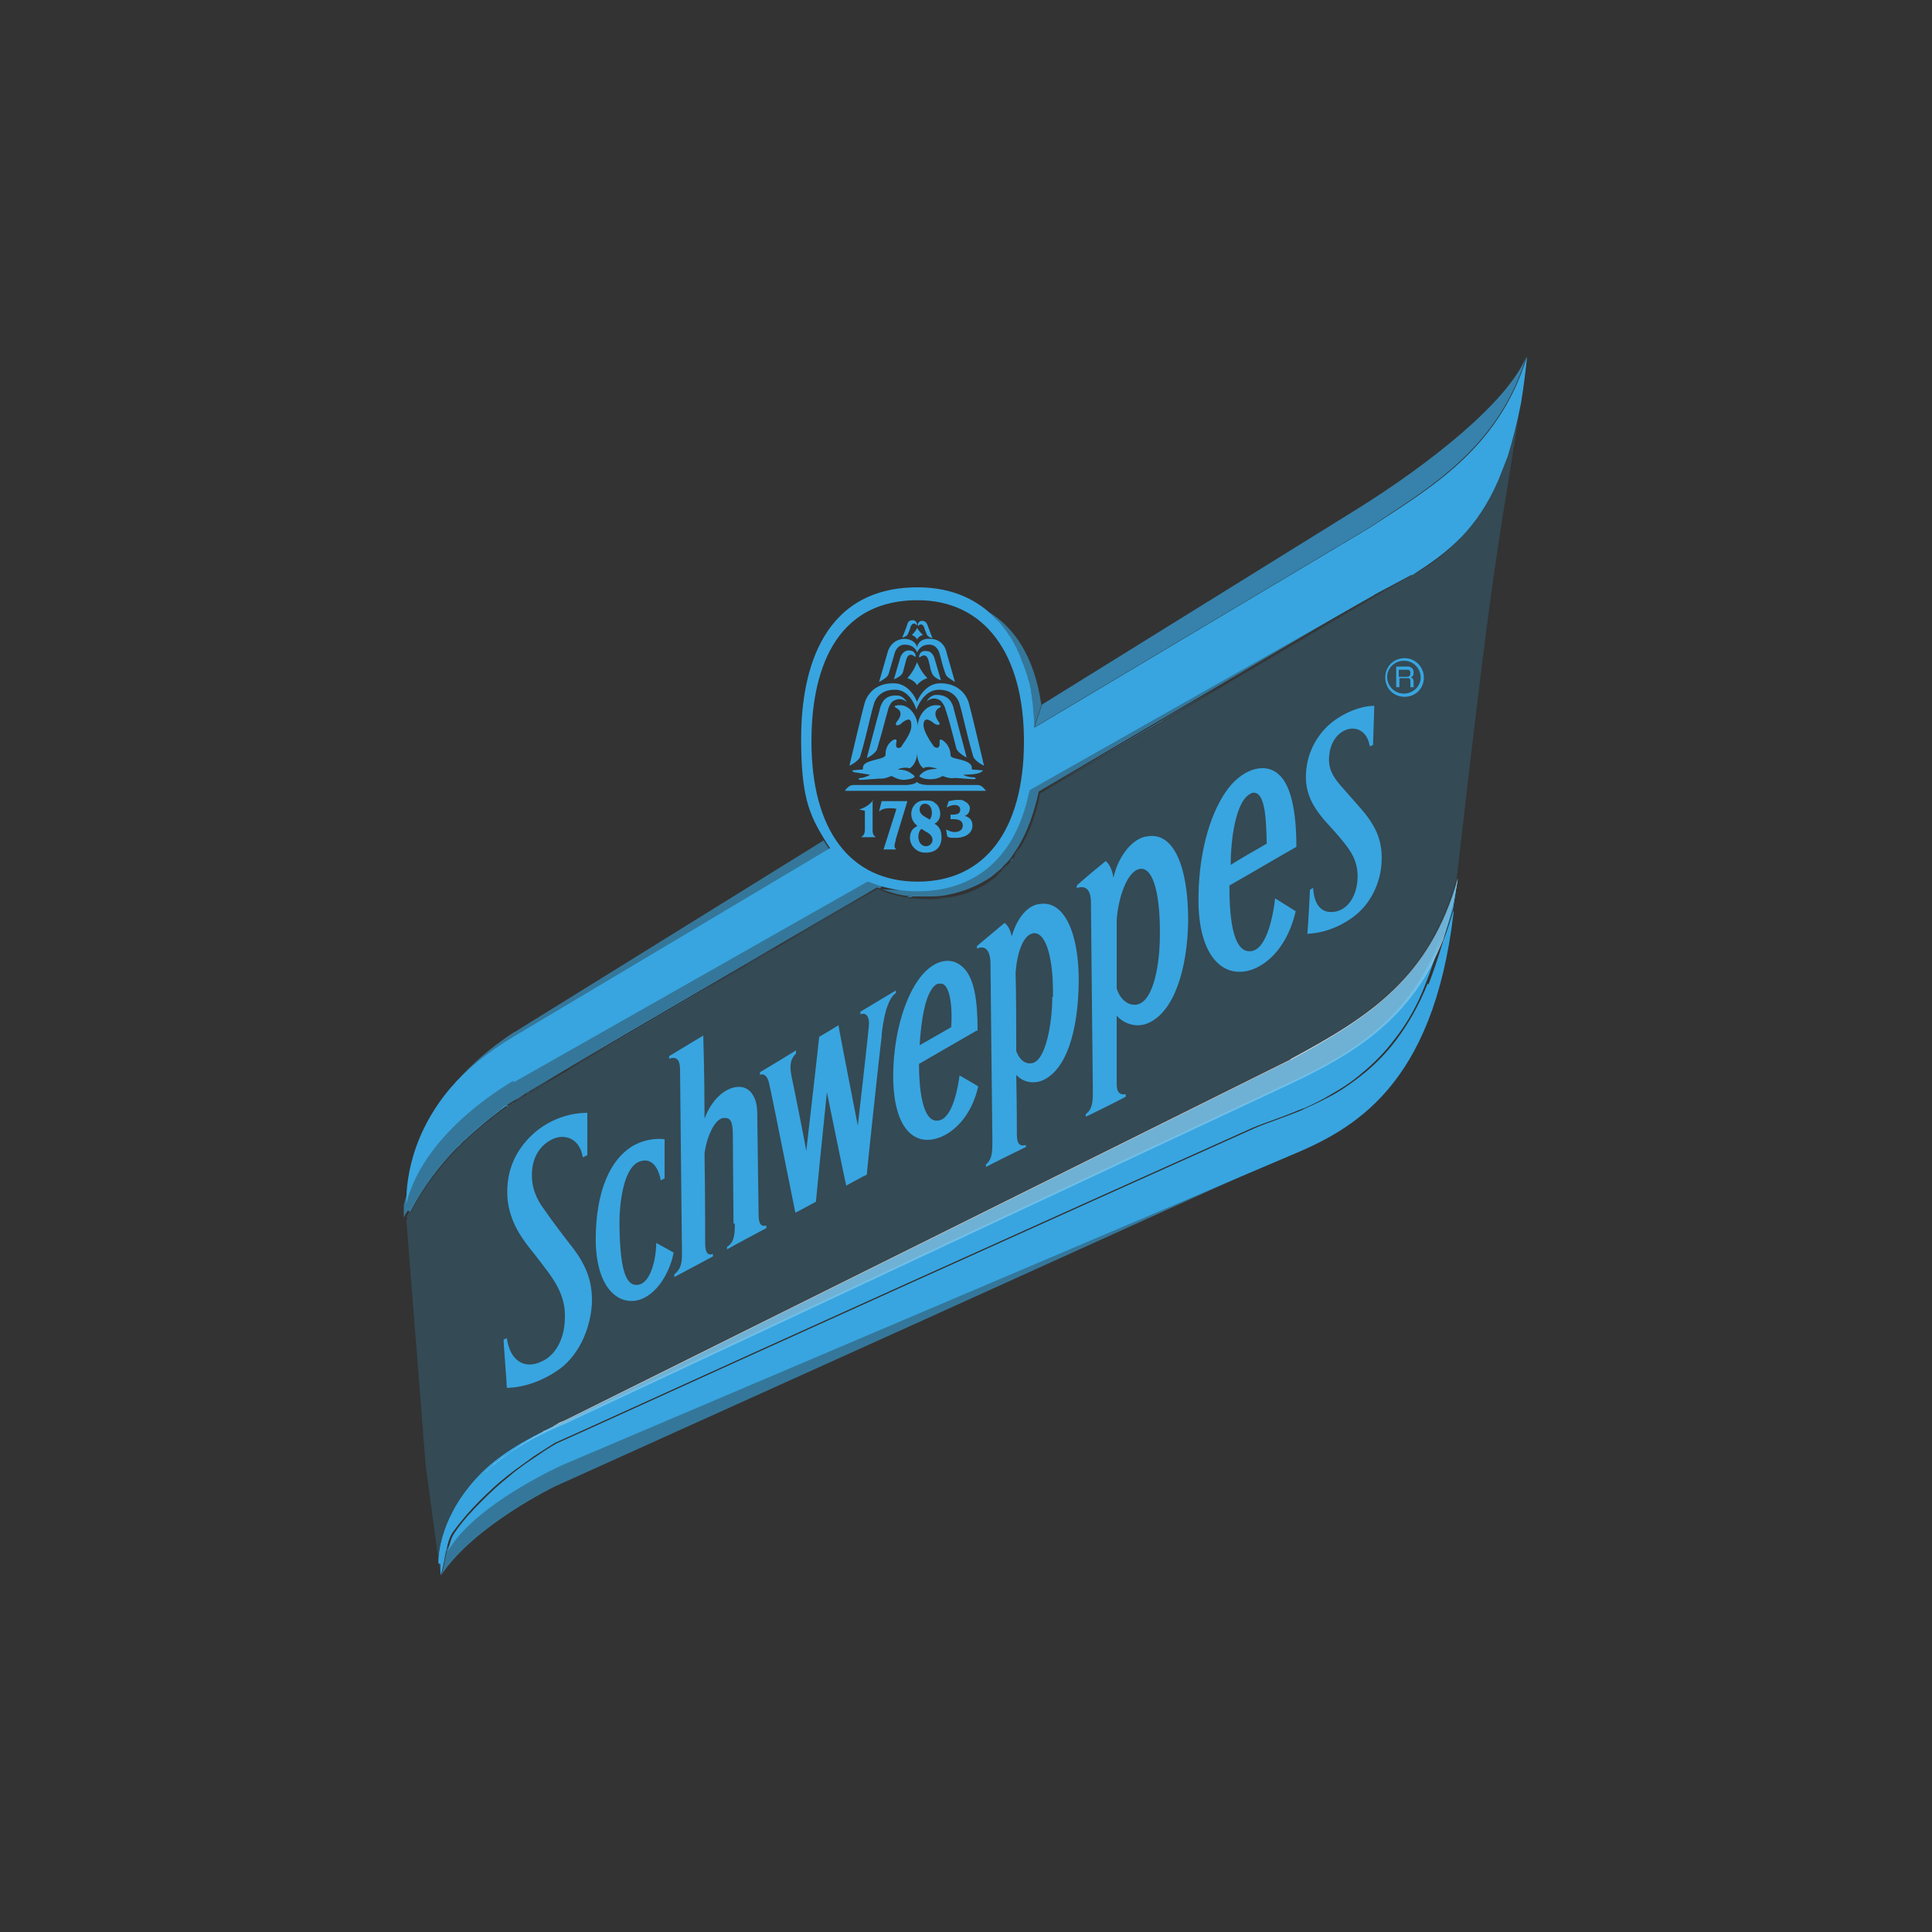 <?xml version="1.0" encoding="UTF-8"?>
<svg xmlns="http://www.w3.org/2000/svg" xmlns:i="http://ns.adobe.com/AdobeIllustrator/10.0/" id="Laag_1" width="300" height="300" version="1.1" viewBox="0 0 300 300">
  <rect x="0" y="0" width="300" height="300" fill="#333333" stroke="none"/>
  <rect width="300" height="300" style="fill: none;"></rect>
  <g>
    <g>
      <path d="M156.6,98.8c-.2-.3-.4-.7-.7-1,.2.3.5.6.7,1Z" style="fill: none;"></path>
      <path d="M77.6,172.5c-.3.2-.7.5-1,.8.3-.3.7-.5,1-.8Z" style="fill: none;"></path>
      <path d="M157.6,100.6c-.2-.5-.5-.9-.7-1.3.3.4.5.9.7,1.3Z" style="fill: none;"></path>
      <path d="M141.7,139.4c-.2,0-.5,0-.7-.1.2,0,.5,0,.7.1Z" style="fill: none;"></path>
      <path d="M155.7,97.6c-.3-.4-.6-.8-1-1.1.3.4.6.7,1,1.1Z" style="fill: none;"></path>
      <path d="M136.3,137.9s-6.7,3.9-15.6,9.1l15.6-9.1Z" style="fill: none;"></path>
      <path d="M87.4,166.5c-2,1.2-3.8,2.2-5.2,3.1,2.1-1.3,4.4-2.5,5.2-3.1Z" style="fill: none;"></path>
      <path d="M153.6,95.4c.3.3.6.6.9.9-.3-.3-.6-.6-.9-.9Z" style="fill: none;"></path>
      <path d="M158.3,102c-.2-.4-.3-.7-.5-1.1.2.4.3.7.5,1.1Z" style="fill: none;"></path>
      <path d="M70.8,178.4c-2.5,2.6-5.1,5.8-7,9.6,1-1.9,3.3-5.6,7-9.6Z" style="fill: none;"></path>
      <path d="M142.1,139.4c1.7.2,3.4.1,5-.1-1,.1-2,.2-3,.2s-1.3,0-2,0Z" style="fill: none;"></path>
      <path d="M234,70.9c.8-2.3,1.4-4.7,1.9-6.9,0-.5.2-1,.2-1.5-.5,3.2-1.2,6-2.1,8.4Z" style="fill: none;"></path>
      <path d="M219.2,89.2s3.7-1.6,7.7-5.9c-2.5,2.6-5.1,4.5-7.7,5.9Z" style="fill: none;"></path>
      <polygon points="219 89.3 219.2 89.2 219 89.3 219 89.3" style="fill: none;"></polygon>
      <path d="M159.5,105.8c-.1-.4-.2-.9-.4-1.3.1.4.2.8.4,1.3Z" style="fill: none;"></path>
      <path d="M237,55.6c0,0,0-.1,0-.2,0,0,0,0,0,0,0,0,0,.1,0,.2Z" style="fill: none;"></path>
      <path d="M159.9,107.6c0-.4-.1-.8-.2-1.2,0,.4.2.8.2,1.2Z" style="fill: none;"></path>
      <path d="M78.7,171.7c.2-.2.5-.3.8-.5-.3.2-.5.3-.6.4,0,0,0,0-.1,0Z" style="fill: none;"></path>
      <path d="M160.3,110c0-.6-.1-1.1-.2-1.7,0,.5.2,1.1.2,1.7Z" style="fill: none;"></path>
      <path d="M159,103.9c-.1-.4-.3-.9-.5-1.3.2.4.3.8.5,1.3Z" style="fill: none;"></path>
      <path d="M157.5,133c-.1.2-.3.4-.5.6.2-.2.3-.4.5-.6Z" style="fill: none;"></path>
      <path d="M234,70.9s0,0,0,0c-.5,1.4-1,2.7-1.5,3.8.5-1.2,1-2.4,1.5-3.8Z" style="fill: none;"></path>
      <path d="M158.3,131.7c0,0,0,.1-.1.2,0,0,0-.1.1-.2Z" style="fill: none;"></path>
      <path d="M155.1,135.6c0,0,.2-.2.3-.3-.2.1-.3.3-.5.4,0,0,.1-.1.2-.2Z" style="fill: none;"></path>
      <path d="M156.5,134.1c-.2.2-.4.4-.6.6.2-.2.4-.4.6-.6Z" style="fill: none;"></path>
      <path d="M154.5,96.2c0,0,.1.1.2.2.3.4.6.7,1,1.1,0,.1.2.2.2.3.2.3.5.6.7,1,0,.1.2.3.3.4.3.4.5.9.7,1.3,0,.1.1.3.2.4.2.4.3.7.5,1.1,0,.2.2.4.2.6.2.4.3.8.5,1.3,0,.2.1.4.2.6.1.4.2.8.4,1.3,0,.2.1.5.2.7,0,.4.2.8.2,1.2,0,.2,0,.5.1.7,0,.5.2,1.1.2,1.7,0,.1.2,2.9.2,3l1.2-3.6h0c-1-7.2-4.1-12.6-9.5-15.2.4.3.8.6,1.1.9,0,0,.2.1.2.2.3.3.6.6.9.9Z" style="fill: #38a5e0; opacity: .6;"></path>
      <path d="M161.8,109.4" style="fill: #f0f0f0; opacity: .6;"></path>
      <polygon points="237 55.4 237 55.4 237 55.4 237 55.4" style="fill: #f0f0f0; opacity: .6;"></polygon>
      <path d="M142.5,136.9c10.5,0,16.5-8,16.5-21.8s-6.2-21.9-16.5-21.9c-14.3,0-16.5,13.7-16.5,21.9,0,13.9,6,21.8,16.5,21.8Z" style="fill: none;"></path>
      <path d="M68.4,244.6s0,0,0,0c5.2-7.8,17.7-13.8,17.7-13.8l57.8-26.1-57.8,26.1s-12.4,5.9-17.7,13.8Z" style="fill: #38a5e0; opacity: .9;"></path>
      <path d="M63,187.2s0,0,0,0c0,1.2,0,2.1,0,2.1,0,0,0,0,0,0,0,0,0-.7,0-1.8v-.2Z" style="fill: #38a5e0; opacity: .9;"></path>
      <polygon points="219 89.3 219 89.3 219 89.3 219 89.3 219 89.3" style="fill: #38a5e0; opacity: .9;"></polygon>
      <path d="M226.3,136.4s0,0,0,0c0,0,0,0,0,0,0,0,0,0,0,0Z" style="fill: #f0f0f0; opacity: .6;"></path>
      <path d="M225.6,141.1c.3-1.6.5-2.8.6-4.5-.2,1.6-.5,3-.7,4.5,0,0,0,0,0,0Z" style="fill: #f0f0f0; opacity: .6;"></path>
      <path d="M80,160.2l47.9-29.7s0,0,0,0l-47.9,29.7h0c-4.5,2.9-7.8,6-10.2,9,0,0,0,0,0,0,2.4-3,5.7-6.1,10.1-8.9Z" style="fill: #f0f0f0; opacity: .6;"></path>
      <path d="M226.3,136.4s0,0,0,0c0,0,0,.2,0,.2,0,0,0-.2,0-.3Z" style="fill: #38a5e0;"></path>
      <path d="M68.4,244.5h0s0,0,0,0h0s0,0,0,0Z" style="fill: #38a5e0;"></path>
      <path d="M221.7,152.7c-1.4,3.5-3.1,6.4-4.9,8.8-1.5,2-3.2,3.7-4.9,5.1-1.6,1.3-3.3,2.5-4.9,3.4h0c-1.5.8-2.9,1.5-4.3,2.1h0c-.2.1-.4.2-.6.3,0,0,0,0,0,0-2.9,1.2-5.5,2-7.3,2.8l-22.7,10.2-30.4,13.7-25.2,11.4-25.1,11.4-4,1.8-.9.4s-1.3.7-3.3,2.1c-1.2.8-2.7,1.8-4.2,3.1-1.4,1.1-2.8,2.4-4.2,3.8-1.5,1.5-3,3.1-4.2,4.9-.5.7-.8,1.7-1,2.8,4.1-7.2,17.7-13.3,17.7-13.3h0s112.9-48,112.9-48l-56.1,25.4,56.1-25.4c9.9-4.1,22.3-10.7,25.5-37.7h0c0-.2,0-.3,0-.5-.5,1.7-1,3.3-1.6,4.8-.8,2.7-1.7,5.3-2.3,6.8Z" style="fill: #38a5e0;"></path>
      <polygon points="68.4 244.6 68.4 244.6 68.4 244.6 68.4 244.6" style="fill: #38a5e0;"></polygon>
      <path d="M87.1,227.3h0s-13.7,6.1-17.7,13.3c-.3,1.5-.5,3-.9,4,0,0,0,0,0,0,5.2-7.8,17.7-13.8,17.7-13.8l57.8-26.1,56.1-25.4s-112.9,48-112.9,48Z" style="fill: #38a5e0; opacity: .6;"></path>
      <path d="M68.4,244.6h0s0,0,0,0Z" style="fill: #38a5e0;"></path>
      <path d="M224,145.9c.6-1.5,1.1-3.1,1.6-4.8.2-1.5.5-2.9.7-4.5,0,0,0-.2,0-.2,0,0,0,0,0,0-.4,2.5-1.3,6.2-2.3,9.5Z" style="fill: #38a5e0;"></path>
      <path d="M154.8,135.8s0,0,0,0c.2-.1.3-.3.5-.4,0,0,0,0,0,0-.2.2-.4.3-.6.5Z" style="fill: #38a5e0;"></path>
      <path d="M78.8,171.6c0,0-.2.1-.2.2,0,0,0,0,.1,0,0,0,0,0,.1,0,.1,0,.3-.2.6-.4.2,0,.3-.2.5-.3-.6.4-1,.6-1.1.7Z" style="fill: #38a5e0;"></path>
      <path d="M144,139.5c-.7,0-1.4,0-2,0,0,0,0,0,0,0,.6,0,1.3,0,2,0,1.1,0,2.1,0,3-.2,0,0,0,0,0,0-1,.2-2,.2-3.1.2Z" style="fill: #38a5e0;"></path>
      <path d="M154.2,136.3s0,0,0,0c0,0,0,0,0,0Z" style="fill: #38a5e0;"></path>
      <path d="M157,133.6s0,0,0,0c.2-.2.3-.4.5-.6,0,0,0,0,0,0-.2.2-.3.5-.5.7Z" style="fill: #38a5e0;"></path>
      <path d="M155.9,134.8s0,0,0,0c.2-.2.4-.4.6-.6,0,0,0,0,0,0-.2.2-.4.5-.7.7Z" style="fill: #38a5e0;"></path>
      <path d="M158.2,132s0,0,0,0c0,0,0-.1.1-.2,0,0,0,0,0,0,0,.1-.1.2-.2.3Z" style="fill: #38a5e0;"></path>
      <path d="M77.6,172.4c-.4.3-.8.6-1.3,1,0,0,0,0,.1-.1.4-.3.7-.6,1-.8,0,0,0,0,0,0,0,0,0,0,0,0Z" style="fill: #38a5e0;"></path>
      <path d="M140.9,139.2s0,0,.1,0c.2,0,.5,0,.7.1,0,0,0,0,0,0-.3,0-.6,0-.9-.1Z" style="fill: #38a5e0;"></path>
      <path d="M71.6,177.6s0,0,.1-.1c0,0,0,0-.1.1Z" style="fill: #38a5e0;"></path>
      <path d="M63.7,188.1s0,0,0,0c2-3.8,4.5-7,7-9.6,0,0,0,0,0,0-2.5,2.6-5.1,5.9-7.1,9.7Z" style="fill: #38a5e0;"></path>
      <path d="M81.7,169.9c.2,0,.3-.2.5-.3,1.4-.8,3.2-1.9,5.2-3.1,0,0,0,0,0,0-2.3,1.4-4.3,2.5-5.7,3.4Z" style="fill: #38a5e0;"></path>
      <path d="M136.3,137.9s-10.6,6.2-22.8,13.3c4.2-2.5,7.2-4.2,7.2-4.2h0c8.8-5.2,15.6-9.1,15.6-9.1,0,0,0,0,0,0,0,0,0,0,0,0Z" style="fill: #38a5e0;"></path>
      <path d="M63.1,189.3s0,0,0,0c0,0,0,0,0,0,0,0,0,0,0,0Z" style="fill: #38a5e0;"></path>
      <polygon points="189.4 106.7 161.5 123.1 180.5 111.9 189.4 106.7" style="fill: #38a5e0;"></polygon>
      <path d="M237,55.4s0,0,0,0c-3,7.2-15.3,16.8-26.2,23.6h0s0,0,0,0c10.9-6.8,23.2-16.4,26.2-23.6Z" style="fill: #38a5e0;"></path>
      <path d="M79.7,168.1l55-31.2h.1c.6.2,1.3.5,2,.7,1.7.5,3.6.8,5.6.8,8.9,0,14.8-5,17.1-14.1.1-.5.2-1,.4-1.6l1.9-1.1,51.4-29.1c0,0,.2-.1.3-.2h0s5.6-3,5.6-3h.2c2.5-1.6,5.2-3.4,7.7-6,2-2.1,4-4.9,5.6-8.6.5-1.2,1-2.5,1.5-3.8h0c.8-2.5,1.5-5.3,2.1-8.4.4-2.5.7-4.9.9-6.9,0,0,0-.1,0-.2-4.4,14.5-15.4,20.6-24.5,26.6l-52,31h0c0-1-.1-2-.2-3,0-.6-.1-1.1-.2-1.7,0-.2,0-.5-.1-.7,0-.4-.1-.8-.2-1.2,0-.2-.1-.5-.2-.7-.1-.4-.2-.9-.4-1.3,0-.2-.1-.4-.2-.6-.1-.4-.3-.9-.5-1.3,0-.2-.2-.4-.2-.6-.2-.4-.3-.7-.5-1.1,0-.1-.1-.3-.2-.4-.2-.5-.5-.9-.7-1.3,0-.1-.2-.3-.3-.4-.2-.3-.4-.7-.7-1,0-.1-.2-.2-.2-.3-.3-.4-.6-.8-1-1.1,0,0-.1-.1-.2-.2-.3-.3-.6-.6-.9-.9,0,0-.2-.1-.2-.2-2.9-2.5-6.6-3.8-11-3.8-15.8,0-18.1,14.7-18.1,23.5s1.2,11.7,3.6,15.6h0c.3.5.6,1,.9,1.4l-49.2,29.3c-4.2,2.5-7.4,5.2-9.8,8,0,0,0,0,0,0-7.1,8.4-6.8,16.8-6.8,17.9,0,0,0,0,0,0,2.8-11.5,16.7-19.1,16.7-19.1ZM126,115.1c0-8.2,2.1-21.9,16.5-21.9,10.3,0,16.5,8.2,16.5,21.9s-6,21.8-16.5,21.8-16.5-8-16.5-21.8Z" style="fill: #38a5e0;"></path>
      <path d="M159.2,104.5c0-.2-.1-.4-.2-.6,0,.2.1.4.2.6Z" style="fill: #38a5e0;"></path>
      <path d="M158.5,102.6c0-.2-.2-.4-.2-.6,0,.2.2.4.2.6Z" style="fill: #38a5e0;"></path>
      <path d="M160.1,108.4c0-.2,0-.5-.1-.7,0,.2,0,.5.1.7Z" style="fill: #38a5e0;"></path>
      <path d="M159.7,106.5c0-.2-.1-.5-.2-.7,0,.2.1.5.2.7Z" style="fill: #38a5e0;"></path>
      <path d="M153.4,95.1c0,0,.2.1.2.2,0,0-.2-.1-.2-.2Z" style="fill: #38a5e0;"></path>
      <path d="M154.5,96.2c0,0,.1.1.2.2,0,0-.1-.1-.2-.2Z" style="fill: #38a5e0;"></path>
      <path d="M156.9,99.2c0-.1-.2-.3-.3-.4,0,.1.2.3.3.4Z" style="fill: #38a5e0;"></path>
      <path d="M155.9,97.9c0-.1-.2-.2-.2-.3,0,.1.2.2.2.3Z" style="fill: #38a5e0;"></path>
      <path d="M157.8,100.9c0-.1-.1-.3-.2-.4,0,.1.1.3.2.4Z" style="fill: #38a5e0;"></path>
      <path d="M160.5,113l52-31c9.1-6.1,20.1-12.2,24.5-26.6,0,0,0,0,0,0-3,7.2-15.3,16.8-26.2,23.6h0s-49,30.4-49,30.4h0s0,0,0,0h0s-1.2,3.6-1.2,3.6Z" style="fill: #38a5e0; opacity: .7;"></path>
      <path d="M63.7,188.1c2-3.8,4.6-7.1,7.1-9.7.3-.3.5-.5.8-.8,0,0,0,0,.1-.1,1.4-1.4,2.9-2.7,4.6-4,.5-.4.9-.7,1.3-1,.2-.2.5-.4.9-.7,0,0,.2-.1.2-.2.2-.1.6-.4,1.1-.7.6-.3,1.2-.7,1.8-1.1,1.5-.9,3.4-2,5.7-3.4,0,0,0,0,0,0,.6-.4,16.5-9.7,26.1-15.3,12.1-7.1,22.8-13.3,22.8-13.3,0,0,0,0,0,0,1.5.6,3,1.1,4.5,1.3.3,0,.6.1.9.1,0,0,.2,0,.2,0,.7,0,1.3,0,2,0,1.1,0,2.1,0,3.1-.2,2.7-.5,5.1-1.5,7.1-2.9,0,0,0,0,0,0,.2-.2.4-.3.6-.5.2-.2.4-.3.6-.5.2-.2.4-.3.5-.5.2-.2.4-.5.7-.7.1-.2.3-.3.4-.5.2-.2.3-.4.5-.7.2-.3.4-.6.6-.9,0,0,.1-.2.2-.3,1.5-2.5,2.5-5.4,3.2-8.6l27.9-16.4,29.6-17.4h0s0,0,0,0l-5.6,3h0c0,0-.2.1-.3.2l-51.4,29.1-1.9,1.1c-.1.5-.2,1.1-.4,1.6-2.3,9.1-8.3,14.1-17.1,14.1s-3.9-.3-5.6-.8c-.7-.2-1.3-.4-2-.7h-.1c0,0-55,31.3-55,31.3,0,0-13.9,7.6-16.7,19.1v.2c0,1.1,0,1.8,0,1.8,0,0,0,0,0,0,0-.1.2-.5.6-1.1Z" style="fill: #38a5e0; opacity: .6;"></path>
      <path d="M79.6,161.2l49.2-29.3c-.3-.4-.6-.9-.9-1.4l-47.9,29.7c-4.4,2.8-7.7,5.9-10.1,8.9,2.4-2.8,5.5-5.5,9.8-8Z" style="fill: #38a5e0; opacity: .6;"></path>
      <path d="M68.4,242.8s0,0,0-.1c0-1,.2-7.5,6.9-14.1,0,0-.2.2-.2.2h0s0,0,0,0h0,0c.2-.2.4-.4.5-.5,0,0,.1-.1.2-.2.3-.2.5-.5.8-.7,0,0,.2-.1.2-.2.3-.2.6-.5.9-.7,0,0,0,0,.1-.1,1-.8,2.1-1.6,3.3-2.3.1,0,.2-.2.4-.2.3-.2.7-.4,1-.6.2,0,.3-.2.5-.3.4-.2.7-.4,1.1-.6.2,0,.4-.2.5-.3.4-.2.8-.4,1.2-.6.1,0,.2-.1.3-.2.5-.2.9-.4,1.4-.7l112.8-56.1c12.1-6.6,21.5-12.5,25.9-28.1,0,0,3.5-30.9,5.3-43.8,1.4-10.4,3.2-20.5,4.4-28.5-.4,2.2-1,4.6-1.9,6.9h0s0,0,0,0c-.4,1.3-.9,2.6-1.5,3.8-1.6,3.6-3.6,6.4-5.6,8.6-4,4.3-7.7,5.9-7.7,5.9h-.2c0,.1.2,0,.2,0h0s0,0,0,0l-57.7,33.9c-.6,3.3-1.7,6.2-3.2,8.6,0,0,0,.1-.1.2-.2.4-.5.7-.7,1.1-.1.2-.3.4-.5.6-.2.2-.3.4-.5.6-.2.2-.4.4-.6.6-.2.2-.4.4-.6.6,0,0-.2.2-.3.3,0,0-.1.1-.2.2-2.1,1.8-4.7,3-7.8,3.4-1.6.3-3.3.3-5,.1-.1,0-.2,0-.3,0-.2,0-.5,0-.7-.1-1.7-.3-3.3-.7-4.7-1.4l-15.6,9.1c-10.7,6.3-24.5,14.4-33.4,19.6-.8.5-3.1,1.8-5.2,3.1-1.2.7-2.2,1.3-2.8,1.7-.3.2-.5.3-.8.5-.3.2-.7.5-1.1.8-.4.3-.7.5-1,.8-1.6,1.2-3.6,2.9-5.7,5.1-3.8,4-6,7.7-7,9.6-.2.4-.4.8-.6,1.2l3,38.1,2.3,17c0-.3,0-.8,0-1.6Z" style="fill: #38a5e0; opacity: .2;"></path>
      <polygon points="219.2 89.2 219.2 89.2 219 89.3 219 89.3 219.2 89.2" style="fill: #38a5e0; opacity: .9;"></polygon>
      <polygon points="75.1 228.9 75.1 228.9 75.1 228.9 75.1 228.9" style="fill: #f0f0f0; opacity: .6;"></polygon>
      <path d="M75.1,228.9h0c0,0,.2-.2.2-.2,0,0,.2-.2.3-.3-.2.2-.4.4-.5.5Z" style="fill: #f0f0f0; opacity: .6;"></path>
      <path d="M200.4,164.5l-112.8,56.1c-.5.2-.9.4-1.4.7.5-.2.9-.4,1.4-.7l112.8-56.1c12.1-6.6,21.5-12.5,25.9-28,0,0,0,0,0,0-4.4,15.6-13.8,21.5-25.9,28.1Z" style="fill: #f0f0f0; opacity: .6;"></path>
      <path d="M68.4,242.9h0c.2-.7.5-1.5.9-2.2.2-1.1.5-2.1,1-2.8,1.3-1.8,2.7-3.4,4.2-4.9,1.4-1.4,2.8-2.7,4.2-3.8,1.5-1.2,3-2.2,4.2-3.1,2-1.3,3.3-2.1,3.3-2.1l.9-.4,4-1.8,25.1-11.4,25.2-11.4,30.4-13.7,22.7-10.2c1.9-.8,4.5-1.6,7.3-2.8,0,0,0,0,0,0,.2,0,.4-.2.6-.2h0c1.4-.6,2.8-1.3,4.3-2.2h0c1.6-.9,3.3-2,4.9-3.4,1.7-1.4,3.4-3.1,4.9-5.1,1.9-2.4,3.6-5.3,4.9-8.8.6-1.5,1.5-4,2.3-6.8-4.8,12-13,17.5-23.7,22.4l-112.7,52.8c-5.5,2.3-9.5,4.8-12.3,7.5-6.7,6.6-6.9,13.1-6.9,14.1,0,0,0,0,0,.1,0,.8,0,1.3,0,1.6h0c0-.1,0-.7,0-1.6Z" style="fill: #38a5e0;"></path>
      <path d="M68.4,242.9h0c.2-.7.5-1.5.9-2.2.2-1.1.5-2.1,1-2.8,1.3-1.8,2.7-3.4,4.2-4.9,1.4-1.4,2.8-2.7,4.2-3.8,1.5-1.2,3-2.2,4.2-3.1,2-1.3,3.3-2.1,3.3-2.1l.9-.4,4-1.8,25.1-11.4,25.2-11.4,30.4-13.7,22.7-10.2c1.9-.8,4.5-1.6,7.3-2.8,0,0,0,0,0,0,.2,0,.4-.2.6-.2h0c1.4-.6,2.8-1.3,4.3-2.2h0c1.6-.9,3.3-2,4.9-3.4,1.7-1.4,3.4-3.1,4.9-5.1,1.9-2.4,3.6-5.3,4.9-8.8.6-1.5,1.5-4,2.3-6.8-4.8,12-13,17.5-23.7,22.4l-112.7,52.8c-5.5,2.3-9.5,4.8-12.3,7.5-6.7,6.6-6.9,13.1-6.9,14.1,0,0,0,0,0,.1,0,.8,0,1.3,0,1.6h0c0-.1,0-.7,0-1.6Z" style="fill: #38a5e0;"></path>
      <path d="M68.4,244.6h0s0,0,0,0c0,0,0,0,0,0Z" style="fill: #38a5e0;"></path>
      <path d="M68.4,242.9c0,.9,0,1.5,0,1.7h0c0,0,0,0,0,0,.4-1,.6-2.5.9-4-.4.8-.7,1.5-.9,2.3h0Z" style="fill: #38a5e0;"></path>
      <path d="M200.4,164.5l-112.8,56.1c-.5.2-.9.4-1.4.7-.1,0-.2.1-.3.2-.4.2-.8.4-1.2.6-.2,0-.4.2-.5.3-.4.2-.7.4-1.1.6-.2,0-.3.2-.5.3-.4.2-.7.4-1,.6-.1,0-.2.2-.4.2-1.2.8-2.3,1.6-3.3,2.3,0,0,0,0-.1.1-.3.2-.6.5-.9.7,0,0-.2.1-.2.2-.3.2-.5.5-.8.7,0,0-.1.1-.2.2-.1,0-.2.2-.3.3,2.8-2.7,6.7-5.2,12.3-7.5l112.7-52.8c10.6-5,18.9-10.4,23.7-22.4,1-3.3,1.9-7,2.3-9.5-4.4,15.6-13.8,21.5-25.9,28Z" style="fill: #fff; opacity: .7;"></path>
      <path d="M77.9,226.4c1-.8,2.1-1.6,3.3-2.3-1.2.8-2.3,1.6-3.3,2.3Z" style="fill: #38a5e0;"></path>
      <path d="M180.5,111.9l-19,11.1c-.6,3.3-1.7,6.2-3.2,8.6,0,0,0,0,0,0,1.5-2.4,2.6-5.3,3.2-8.6l57.7-33.9h0s-29.8,17.5-29.8,17.5l-8.9,5.2Z" style="fill: #38a5e0;"></path>
      <path d="M157.5,132.9s0,0,0,0c.2-.3.5-.7.7-1.1,0,0,0,0,0,0-.2.3-.4.6-.6.9Z" style="fill: #38a5e0;"></path>
      <path d="M113.6,151.2c-9.1,5.4-19.1,11.2-26.1,15.3,0,0,0,0,0,0,8.8-5.2,22.7-13.3,33.4-19.6h0s-3,1.8-7.2,4.2Z" style="fill: #38a5e0;"></path>
      <path d="M155.4,135.3s0,0,0,0c.2-.2.4-.4.6-.6,0,0,0,0,0,0-.2.2-.3.3-.5.5Z" style="fill: #38a5e0;"></path>
      <path d="M77.6,172.4s0,0,0,0c0,0,0,0,0,0,.5-.3.8-.6,1.1-.8,0,0,0,0-.1,0-.3.2-.6.4-.9.7Z" style="fill: #38a5e0;"></path>
      <path d="M71.8,177.4s0,0-.1.1c-.3.3-.5.5-.8.8,0,0,0,0,0,0,2.1-2.2,4.1-3.9,5.7-5.1,0,0,0,0-.1.1-1.3,1-2.9,2.4-4.6,4Z" style="fill: #38a5e0;"></path>
      <path d="M156.6,134.1s0,0,0,0c.2-.2.3-.4.5-.6,0,0,0,0,0,0-.1.2-.3.3-.4.5Z" style="fill: #38a5e0;"></path>
      <path d="M80,170.9c-.2.1-.3.2-.5.3.6-.4,1.5-.9,2.8-1.7-.2,0-.3.2-.5.3-.7.4-1.3.8-1.8,1.1Z" style="fill: #38a5e0;"></path>
      <path d="M63.7,188.1c-.2.4-.4.7-.6,1.1,0,0,0,0,0,0,.2-.4.4-.8.6-1.2,0,0,0,0,0,0Z" style="fill: #38a5e0;"></path>
      <path d="M141.8,139.4s0,0,0,0c.1,0,.2,0,.3,0,0,0,0,0,0,0,0,0-.2,0-.2,0Z" style="fill: #38a5e0;"></path>
      <path d="M232.5,74.7c-1.7,3.6-3.7,6.4-5.6,8.6,2.1-2.2,4-5,5.6-8.6Z" style="fill: #38a5e0;"></path>
      <path d="M234,70.9h0s0,0,0,0Z" style="fill: #38a5e0;"></path>
      <path d="M236.1,62.4c.4-2.1.7-4.4.9-6.9-.2,2-.5,4.3-.9,6.9Z" style="fill: #38a5e0;"></path>
      <polygon points="189.4 106.7 219.2 89.2 219 89.3 189.4 106.7" style="fill: #38a5e0;"></polygon>
      <path d="M80,170.9c.5-.3,1.1-.6,1.8-1.1-.6.4-1.2.7-1.8,1.1Z" style="fill: #38a5e0;"></path>
      <path d="M77.6,172.4c.4-.3.7-.5.9-.7-.4.3-.7.5-.9.7Z" style="fill: #38a5e0;"></path>
      <path d="M87.5,166.5s0,0,0,0c6.9-4.1,16.9-9.9,26.1-15.3-9.6,5.6-25.5,14.9-26.1,15.3Z" style="fill: #38a5e0;"></path>
      <path d="M156.6,134.1c.1-.2.3-.3.4-.5-.1.2-.3.3-.4.5Z" style="fill: #38a5e0;"></path>
      <path d="M141.8,139.4c0,0,.2,0,.2,0,0,0-.2,0-.2,0Z" style="fill: #38a5e0;"></path>
      <path d="M155.9,134.8c-.2.2-.3.3-.5.5.2-.2.4-.3.5-.5Z" style="fill: #38a5e0;"></path>
      <path d="M63.7,188.1c-.3.6-.5,1-.6,1.1.2-.4.4-.7.6-1.1Z" style="fill: #38a5e0;"></path>
      <path d="M71.8,177.4c1.7-1.7,3.3-3,4.6-4-1.7,1.3-3.3,2.7-4.6,4Z" style="fill: #38a5e0;"></path>
      <path d="M157.5,132.9c.2-.3.4-.6.6-.9-.2.3-.4.6-.6.9Z" style="fill: #38a5e0;"></path>
      <path d="M154.2,136.3c.2-.2.4-.3.6-.5-.2.2-.4.3-.6.5Z" style="fill: #38a5e0;"></path>
      <path d="M70.8,178.4c.3-.3.5-.6.8-.8-.3.3-.5.5-.8.8Z" style="fill: #38a5e0;"></path>
    </g>
    <g>
      <path id="path3304" d="M221.1,105.2c0,1.7-1.3,3-3,3-1.7,0-3-1.3-3-3s1.3-3,3-3c1.7,0,3,1.4,3,3ZM220.6,105.2c0-1.4-1.1-2.6-2.6-2.6-1.4,0-2.6,1.1-2.6,2.5s1.1,2.6,2.6,2.6c1.4,0,2.6-1.1,2.6-2.5h0Z" style="fill: #38a5e0;"></path>
      <path id="path3306" d="M218.3,105.1c.2,0,.4,0,.5-.1.1,0,.2-.2.2-.5,0-.2,0-.4-.3-.5,0,0-.2,0-.4,0h-1.1s0,1.1,0,1.1h1s0,0,0,0ZM216.8,103.5h1.6c.3,0,.5,0,.6.1.3.1.5.4.5.8,0,.2,0,.4-.1.5,0,.1-.2.2-.3.3.1,0,.2.1.3.2,0,0,.1.2.1.4v.4c0,.1,0,.2,0,.3,0,.1,0,.2.1.2h0c0,0-.6,0-.6,0,0,0,0,0,0-.1,0,0,0-.1,0-.3v-.6c0-.2-.1-.4-.3-.4,0,0-.2,0-.4,0h-1s0,1.4,0,1.4h-.5v-3.3h0Z" style="fill: #38a5e0;"></path>
      <path id="path3308" d="M91.2,179.4c0-.6,0-5.9,0-6.6-3.2,0-6.1,1.3-8.1,3-2.9,2.5-4.6,5.9-4.3,10.2.3,3.8,2.4,6.4,3.2,7.5.9,1.1,2.2,2.8,3.1,4,1.6,2.2,2.8,4.4,2.6,7.5-.1,3-1.5,5.6-3.8,6.5-2.5,1.1-4.7-.2-5.2-3.7-.1,0-.4.2-.5.2,0,.9.5,6.7.5,7.5,2.1,0,5.3-.8,8.3-3,3.3-2.5,4.7-6.8,4.9-9.9.2-3.8-1.1-6.4-3-8.9-.8-1-3.1-4-4.4-5.9-1.2-1.6-2-3.4-1.9-5.7.1-2.7,1.5-4.5,3.4-5.3,1.7-.7,4-.1,4.5,2.9,0,0,.5-.2.6-.3h0Z" style="fill: #38a5e0;"></path>
      <path id="path3310" d="M104.6,194.5c-.4,2.3-2.1,6.2-5.2,7.3-3.1,1-6.8-1.4-6.9-9.2,0-7.9,2.4-12.5,5.5-14.5,1.7-1.1,3.8-1.4,5.2-1.2,0,.5,0,4.7,0,6.1-.1,0-.4.2-.6.3-.2-1.4-1.1-3.6-3.1-3-2.7.7-3.4,6.7-3.3,10.3.1,6.9,1.1,9.2,2.9,8.9,2-.3,2.8-4.2,2.8-6.5.4.2,2.3,1.3,2.7,1.5h0Z" style="fill: #38a5e0;"></path>
      <path id="path3312" d="M123.6,163.1c-1.1.7-4.4,2.7-5.6,3.4,0,.1,0,.3,0,.4.5-.2,1.1,0,1.4,1.2.4,1.6,4,19.8,4.1,20.2.3-.1,2.6-1.4,3.2-1.7,0-.4,1.7-17,1.7-17,0,0,2.9,14.2,3,14.5.4-.2,2.7-1.5,3.2-1.7,0-.5,2.1-20.1,2.3-21.4,0-.9.3-2.7.7-4.2.4-1.2.8-2.1,1.5-2.6,0-.1,0-.3,0-.4-1.5.9-4.5,2.7-5.5,3.3,0,.1,0,.2,0,.4,1-.4,1.5.6,1.3,2-.1,1.3-1.7,15.3-1.7,15.3,0,0-3-15.3-3-15.6-.3.2-2.8,1.7-3,1.8,0,.3-2,17.7-2,17.7-.1-.7-2-10.3-2.3-11.6-.2-1.2-.4-2.4.7-3.5,0-.1,0-.3,0-.4h0Z" style="fill: #38a5e0;"></path>
      <path id="path3314" d="M151.8,160.1c0-4.8-.5-8.5-2.5-10.1-1.9-1.6-4.7-.8-6.8,2.3-2.2,3.2-3.9,8.9-3.8,15.5.2,7.2,3.1,10.2,7,8.9,2.6-.9,5.2-3.6,6.2-8-.6-.4-2.4-1.4-2.9-1.7-.2,1.5-1,6.7-3.3,7-2.6.4-3-5.5-3-8.8,7.8-4.5,7.8-4.5,9-5.2h0ZM145.7,152.8c2-.7,2.2,4.3,2,6.7-1,.6-3.7,2.1-4.9,2.8.2-3.3.8-8.8,2.9-9.6Z" style="fill: #38a5e0;"></path>
      <path id="path3316" d="M201.3,131.5c0-5.4-.8-9.6-2.8-11.3-2.3-2-5.9-.6-8.2,2.8-2.5,3.7-4.3,9.8-4.2,17.4.2,8.1,3.8,11.6,8.2,10.2,2.9-1,5.7-4,6.9-9.1-.5-.3-2.9-1.8-3.2-2-.2,1.8-1.1,8-3.8,8.2-3,.3-3.3-6.2-3.3-10.2,3-1.7,8.6-5,10.4-6h0ZM194.2,123.2c2.5-1,2.4,5.2,2.5,7.8-.9.5-4.7,2.7-5.6,3.3,0-3.6.7-10.1,3.2-11.1h0Z" style="fill: #38a5e0;"></path>
      <path id="path3318" d="M161.2,140.4c-2,.4-3.4,2.6-4.1,5-.2-1-.6-1.7-1.1-2.1-.5.4-3.2,2.7-4.3,3.6,0,.1,0,.3,0,.4,1.1-.5,2,0,2.1,2.1,0,2.1.3,27,.3,27.8,0,1.5,0,2.8-1,3.6,0,0,0,.3,0,.4,1.3-.7,5-2.5,6.2-3.1,0,0,0-.2,0-.3-.8.2-1.4,0-1.4-1.6,0-.7,0-4.7-.1-9.3.9,1,2.4,1.5,4,.9,3.8-1.6,5.6-7.7,5.7-15.2.1-7.5-2.2-13-6.2-12.2h0ZM163.4,154.8c0,4-1,10-3.2,10.3-1.3.2-2.1-1-2.4-1.9,0-4,0-8.7-.1-12.1.2-2.9,1.1-6.1,2.9-6.2,1.9,0,3,4.1,2.9,9.9h0Z" style="fill: #38a5e0;"></path>
      <path id="path3320" d="M177.9,129.9c-2.4.5-4.4,3.5-5,6.4-.2-1.2-.6-2.1-1.2-2.6-.5.4-3.3,2.7-4.5,3.8,0,0,0,.3,0,.4,1.4-.5,2.2.3,2.2,2.2,0,2.1.3,28.5.3,29.3,0,1.5,0,2.8-1.1,3.6,0,0,0,.2,0,.4,1.3-.6,5.1-2.5,6.2-3.1,0-.1,0-.3,0-.4-.7.1-1.4,0-1.4-1.6,0-.8,0-5.2,0-10.6.9,1.1,2.9,2,4.8,1.2,4.1-1.7,6.2-8.4,6.3-16,0-8.2-2.2-13.9-6.5-13h0ZM180.1,145.4c0,3.7-.8,10.1-3.6,10.6-1.4.2-2.6-.9-3.1-2.5,0-3.6,0-7.6,0-10.6.2-3.3,1.6-7.9,3.8-8,2,0,3,4.4,2.9,10.5h0Z" style="fill: #38a5e0;"></path>
      <path id="path3322" d="M114.1,190c0,1.4,0,2.9-1.2,3.6,0,.1,0,.3,0,.4,1-.6,4.8-2.6,6.1-3.3,0-.1,0-.3,0-.4-.7.2-1.2-.1-1.2-1.6,0-1-.2-12.9-.2-14.7,0-1.5,0-2.8-.6-3.8-.5-1-1.5-1.6-2.7-1.4-1.6.2-3.7,1.7-4.9,4.9,0-7.1-.2-12.9-.2-12.9l-5.3,3.2s0,.3,0,.4c1.1-.4,1.7.1,1.7,1.7,0,2.1.3,27.7.3,28.5,0,1.4-.1,2.4-1.2,3.3,0,0,0,.3,0,.4,1.1-.6,4.7-2.5,6-3.2,0,0,0-.3,0-.4-.7.3-1.2-.1-1.2-1.6,0-1,0-7.6-.1-14,.3-2.4,1.6-5.7,3.2-5.5,1,0,1.2.9,1.2,3,0,2.3.1,13,.1,13.4h0Z" style="fill: #38a5e0;"></path>
      <path id="path3324" d="M213.2,115.8c0-.4.2-5.7.2-6.2-2.5,0-5.5,1.5-7.2,3.1-2.2,2.1-3.6,5.1-3.4,8.6.2,2.9,1.9,4.9,2.8,6,1,1.1,2.1,2.3,2.9,3.3,1.4,1.7,2.4,3.3,2.3,5.8-.1,2.5-1.3,4.6-3.2,5.1-2,.5-3.5-.5-3.7-3.6-.2,0-.3.2-.5.3,0,.5-.3,6.1-.4,6.8,2.3-.1,4.8-.9,7.1-2.6,2.9-2.1,4.2-5.5,4.4-8.1.3-3.5-.8-5.7-2.4-7.8-.7-.9-2.8-3.2-4-4.6-1.3-1.5-1.9-2.8-1.7-4.6.2-2.1,1.3-3.5,2.7-4,1.4-.5,3.2.1,3.6,2.6,0,0,.4-.2.5-.2h0Z" style="fill: #38a5e0;"></path>
      <path id="path3328" d="M75.1,228.9c2.8-2.8,6.8-5.4,12.5-7.7l112.7-52.8c12-5.6,20.9-11.7,25.3-27.2.3-1.7.5-2.9.7-4.7-4.4,15.6-13.8,21.5-25.9,28.1l-112.8,56.1c-5.7,2.5-9.7,5.4-12.5,8.3h0,0Z" style="fill: #38a5e0; opacity: .6;"></path>
      <g>
        <path id="path3446" d="M148.1,110.1l2,7.5c-.1,0-1.4-.7-1.6-1.4-.9-3.4-1-4-1.7-6.1,0-.2-.5-1.2-.9-1.4-.4-.2-1.1-.5-2,.2,0,0,.5-1,1.5-1,1.9,0,2.4,1.1,2.7,2.1h0Z" style="fill: #38a5e0;"></path>
        <path id="path3448" d="M131.2,122.8s.5-.9,1.3-.9h8.1s1.4,0,1.8-.5c.3.5,1.8.5,1.8.5h7.7c.6,0,1.2.9,1.2.9h-21.9s0,0,0,0Z" style="fill: #38a5e0;"></path>
        <path id="path3450" d="M143.5,119.3c-.3,0-1.1-.9-1.1-2.4,0,1.6-1,2.4-1.2,2.4-.8-.3-2,.2-1.7.2,1.6,0,2,.7,2.3.8.3.3.3.3,0,.5-.2.1-.5.2-1.4.3-1.1,0-1.8-.6-2-.6-1.2.5-1.6.4-1.8.4l-2.9.2c-.5,0-.5-.3,0-.3s1.5-.5,1.4-.5l-2.5-.4c-.6-.3,0-.3,0-.3.1,0,.9-.1,1.2-.1q.2,0,.2-.1v-.2c0-.9,1.6-1.1,2.6-1.4,1-.3.9-.5.9-.7,0-1.2.7-1.9,1.2-2.2.4-.2.6,0,.5.3-.3,1.4.7.9.8.7,0-.2,1.7-2.1,1.5-3.4,0-1.4-1.1-.5-1.4-.3-.5.6-1.4.6-.8-.2,0,0,1.2-1.3,0-2,0,0-1.1-.5.5-.5,1.5,0,2.7,1.8,2.7,3.3,0-1.5,1.2-3.3,2.8-3.3,1.5,0,.4.5.4.5-1,.7,0,2,0,2,.6.7-.3.7-.8.2-.3-.2-1.4-1.1-1.5.3,0,1.3,1.5,3.2,1.6,3.4,0,0,.7.6.9-.2v-.5c0-.2,0-.5.4-.3.5.3,1.2,1,1.3,2.2,0,.2-.1.5.9.7.8.2,2.4.5,2.4,1.4v.2q0,.1.2.1c.3,0,1,.1,1.2.1s.6,0,0,.3c-.4.4-2.7.4-2.7.4.2.2,1,.4,1.5.4s.6.3,0,.3l-2.7-.2c-.3,0-.8.2-2-.3-.1,0-.7.5-1.9.5-1,0-1.3-.2-1.5-.3-.3-.1-.3-.2,0-.5.3-.2.7-.8,2.5-.8.1,0-1.1-.5-2-.2h0Z" style="fill: #38a5e0;"></path>
        <path id="path3452" d="M144.4,99.2c2.3,0,2.6,2.2,2.6,2.2.7,2.4,1.3,4.6,1.3,4.5-.6-.4-1.3-.7-1.5-1.3-.6-1.7-.6-2.1-.9-3.1,0,0-.3-1.4-1.6-1.4-1.1,0-1.5.5-1.9,1.2-.2-.6-.8-1.2-1.9-1.2-1.3,0-1.6,1.4-1.6,1.4-.3,1-.4,1.4-.9,3.1-.2.6-.8.9-1.5,1.3,0,0,.6-2.1,1.3-4.5,0,0,.4-2.1,2.6-2.2,1.3,0,2,.8,2,1.4,0-.6.6-1.5,2-1.4h0Z" style="fill: #38a5e0;"></path>
        <path id="path3454" d="M138.8,106.1c2.5,0,3.6,2.8,3.6,2.9,0-.1,1.1-2.9,3.6-2.9,3.9,0,4.5,3.3,4.5,3.3.3,1,2.3,9.5,2.3,9.5,0,0-1.5-.7-1.7-1.5-1.2-4.2-1.4-5.7-2.1-8.1,0,0-.5-2.2-3.2-2.2-2.5,0-3.5,3.1-3.5,3.1,0,0-.9-3.2-3.4-3.1-2.7,0-3.2,2.2-3.2,2.2-.7,2.4-.9,3.9-2.1,8.1-.2.8-1.7,1.5-1.7,1.5,0,0,2-8.5,2.3-9.5,0,0,.6-3.3,4.5-3.3h0Z" style="fill: #38a5e0;"></path>
        <path id="path3456" d="M142.5,97.1c0-.4.3-.7.7-.7.6,0,.8.6.8.6.2.6.8,2.1.8,2.1-.2,0-.8-.3-.9-.6-.2-.5-.4-1-.4-1.1-.3-.7-.8-.4-.9-.2h0Z" style="fill: #38a5e0;"></path>
        <path id="path3458" d="M142.7,102c.1-.7.5-1,1.2-.9.9,0,1.2,1.1,1.2,1.1.3,1,1,3.4,1,3.4-.3,0-1.2-.5-1.4-1.1-.3-.7-.2-.8-.5-1.9-.4-1.5-1.4-.5-1.4-.5h0Z" style="fill: #38a5e0;"></path>
        <path id="path3460" d="M142.1,102s-1-1-1.4.5c-.3,1.1-.3,1.2-.5,1.9-.2.6-1.2,1-1.4,1.1,0,0,.7-2.4,1-3.4,0,0,.3-1,1.2-1.1.7,0,1.1.2,1.2.9h0Z" style="fill: #38a5e0;"></path>
        <path id="path3462" d="M136.6,110.1c.3-1,.8-2.2,2.7-2.1,1,0,1.5,1,1.5,1-.9-.7-1.6-.4-2-.2-.5.2-.9,1.2-.9,1.4-.6,2.1-.7,2.7-1.7,6.1-.2.7-1.5,1.4-1.6,1.4,0,0,1.7-6.5,2-7.5h0Z" style="fill: #38a5e0;"></path>
        <path id="path3464" d="M142.4,102.8s.5,1.4,1.6,2.5c-1.2.4-1.6,1.1-1.6,1.1,0,0-.3-.7-1.5-1.1,1.1-1.2,1.5-2.5,1.5-2.5h0Z" style="fill: #38a5e0;"></path>
        <path id="path3466" d="M142.3,97.1c-.1-.3-.6-.5-.9.2,0,.1-.2.7-.4,1.1-.1.4-.8.6-.9.6,0,0,.6-1.4.8-2.1,0,0,.1-.6.8-.6.4,0,.7.3.7.7h0Z" style="fill: #38a5e0;"></path>
        <path id="path3468" d="M142.4,97.5s.2.4.9,1.1c-.7.2-.9.7-.9.7,0,0-.1-.4-.8-.7.7-.7.8-1.1.8-1.1h0Z" style="fill: #38a5e0;"></path>
        <path id="path3470" d="M135.5,124.2v4.6c0,.4,0,.9.5,1.2h-2.3c.5-.3.6-.7.6-1.2v-2.9s-.9-.2-.9-.2c1-.3,1.5-.7,2.2-1.4h0Z" style="fill: #38a5e0;"></path>
        <path id="path3472" d="M136.9,124.4h4l-1.8,5.9c0,.3-.2.7-.2,1,0,.3.1.5.3.6h-2s2-6.3,2-6.3c-.4-.1-.7-.1-1.1-.1-.6,0-1.1.1-1.6.5l.4-1.6h0Z" style="fill: #38a5e0;"></path>
        <path id="path3474" d="M143.1,128.7c-.3.2-.5.7-.5,1.2,0,.9.5,1.5,1.2,1.5.5,0,1-.4,1-1,0-.7-.7-1.1-1.1-1.3l-.6-.4h0ZM142.4,128.2c-.5-.4-.9-1-.9-1.8,0-.7.3-1.3.8-1.7.5-.4,1-.4,1.5-.4s1,0,1.4.4c.5.3.8,1,.8,1.7,0,.7-.4,1.3-.9,1.5.7.4,1.1,1,1.1,2.1,0,1.8-1.2,2.4-2.4,2.4-.6,0-1.1-.1-1.6-.5-.5-.4-.9-1-.9-1.8,0-.9.4-1.5,1.1-1.8h0ZM144.4,127.2c.2-.2.3-.6.3-1,0-.8-.4-1.4-1.1-1.4-.4,0-.8.3-.8.9,0,.8.8,1.1,1.3,1.4l.3.2h0Z" style="fill: #38a5e0;"></path>
        <path id="path3476" d="M147.6,127.3v-.8c.8,0,1.5,0,1.5-.8,0-.5-.4-.7-.9-.7-.4,0-.9.2-1.2.4l.3-1c.5-.1,1-.2,1.5-.2s.7,0,1.1.3c.4.2.7.6.7,1s-.2,1-.8,1.2c.8.2,1.2.7,1.2,1.5,0,1.3-1.3,1.9-2.5,1.9s-.9,0-1.4-.2l-.2-1.1c.4.2.9.4,1.3.4.7,0,1.3-.3,1.3-1,0-1-1.1-1-1.5-1h-.4Z" style="fill: #38a5e0;"></path>
      </g>
    </g>
  </g>
</svg>
